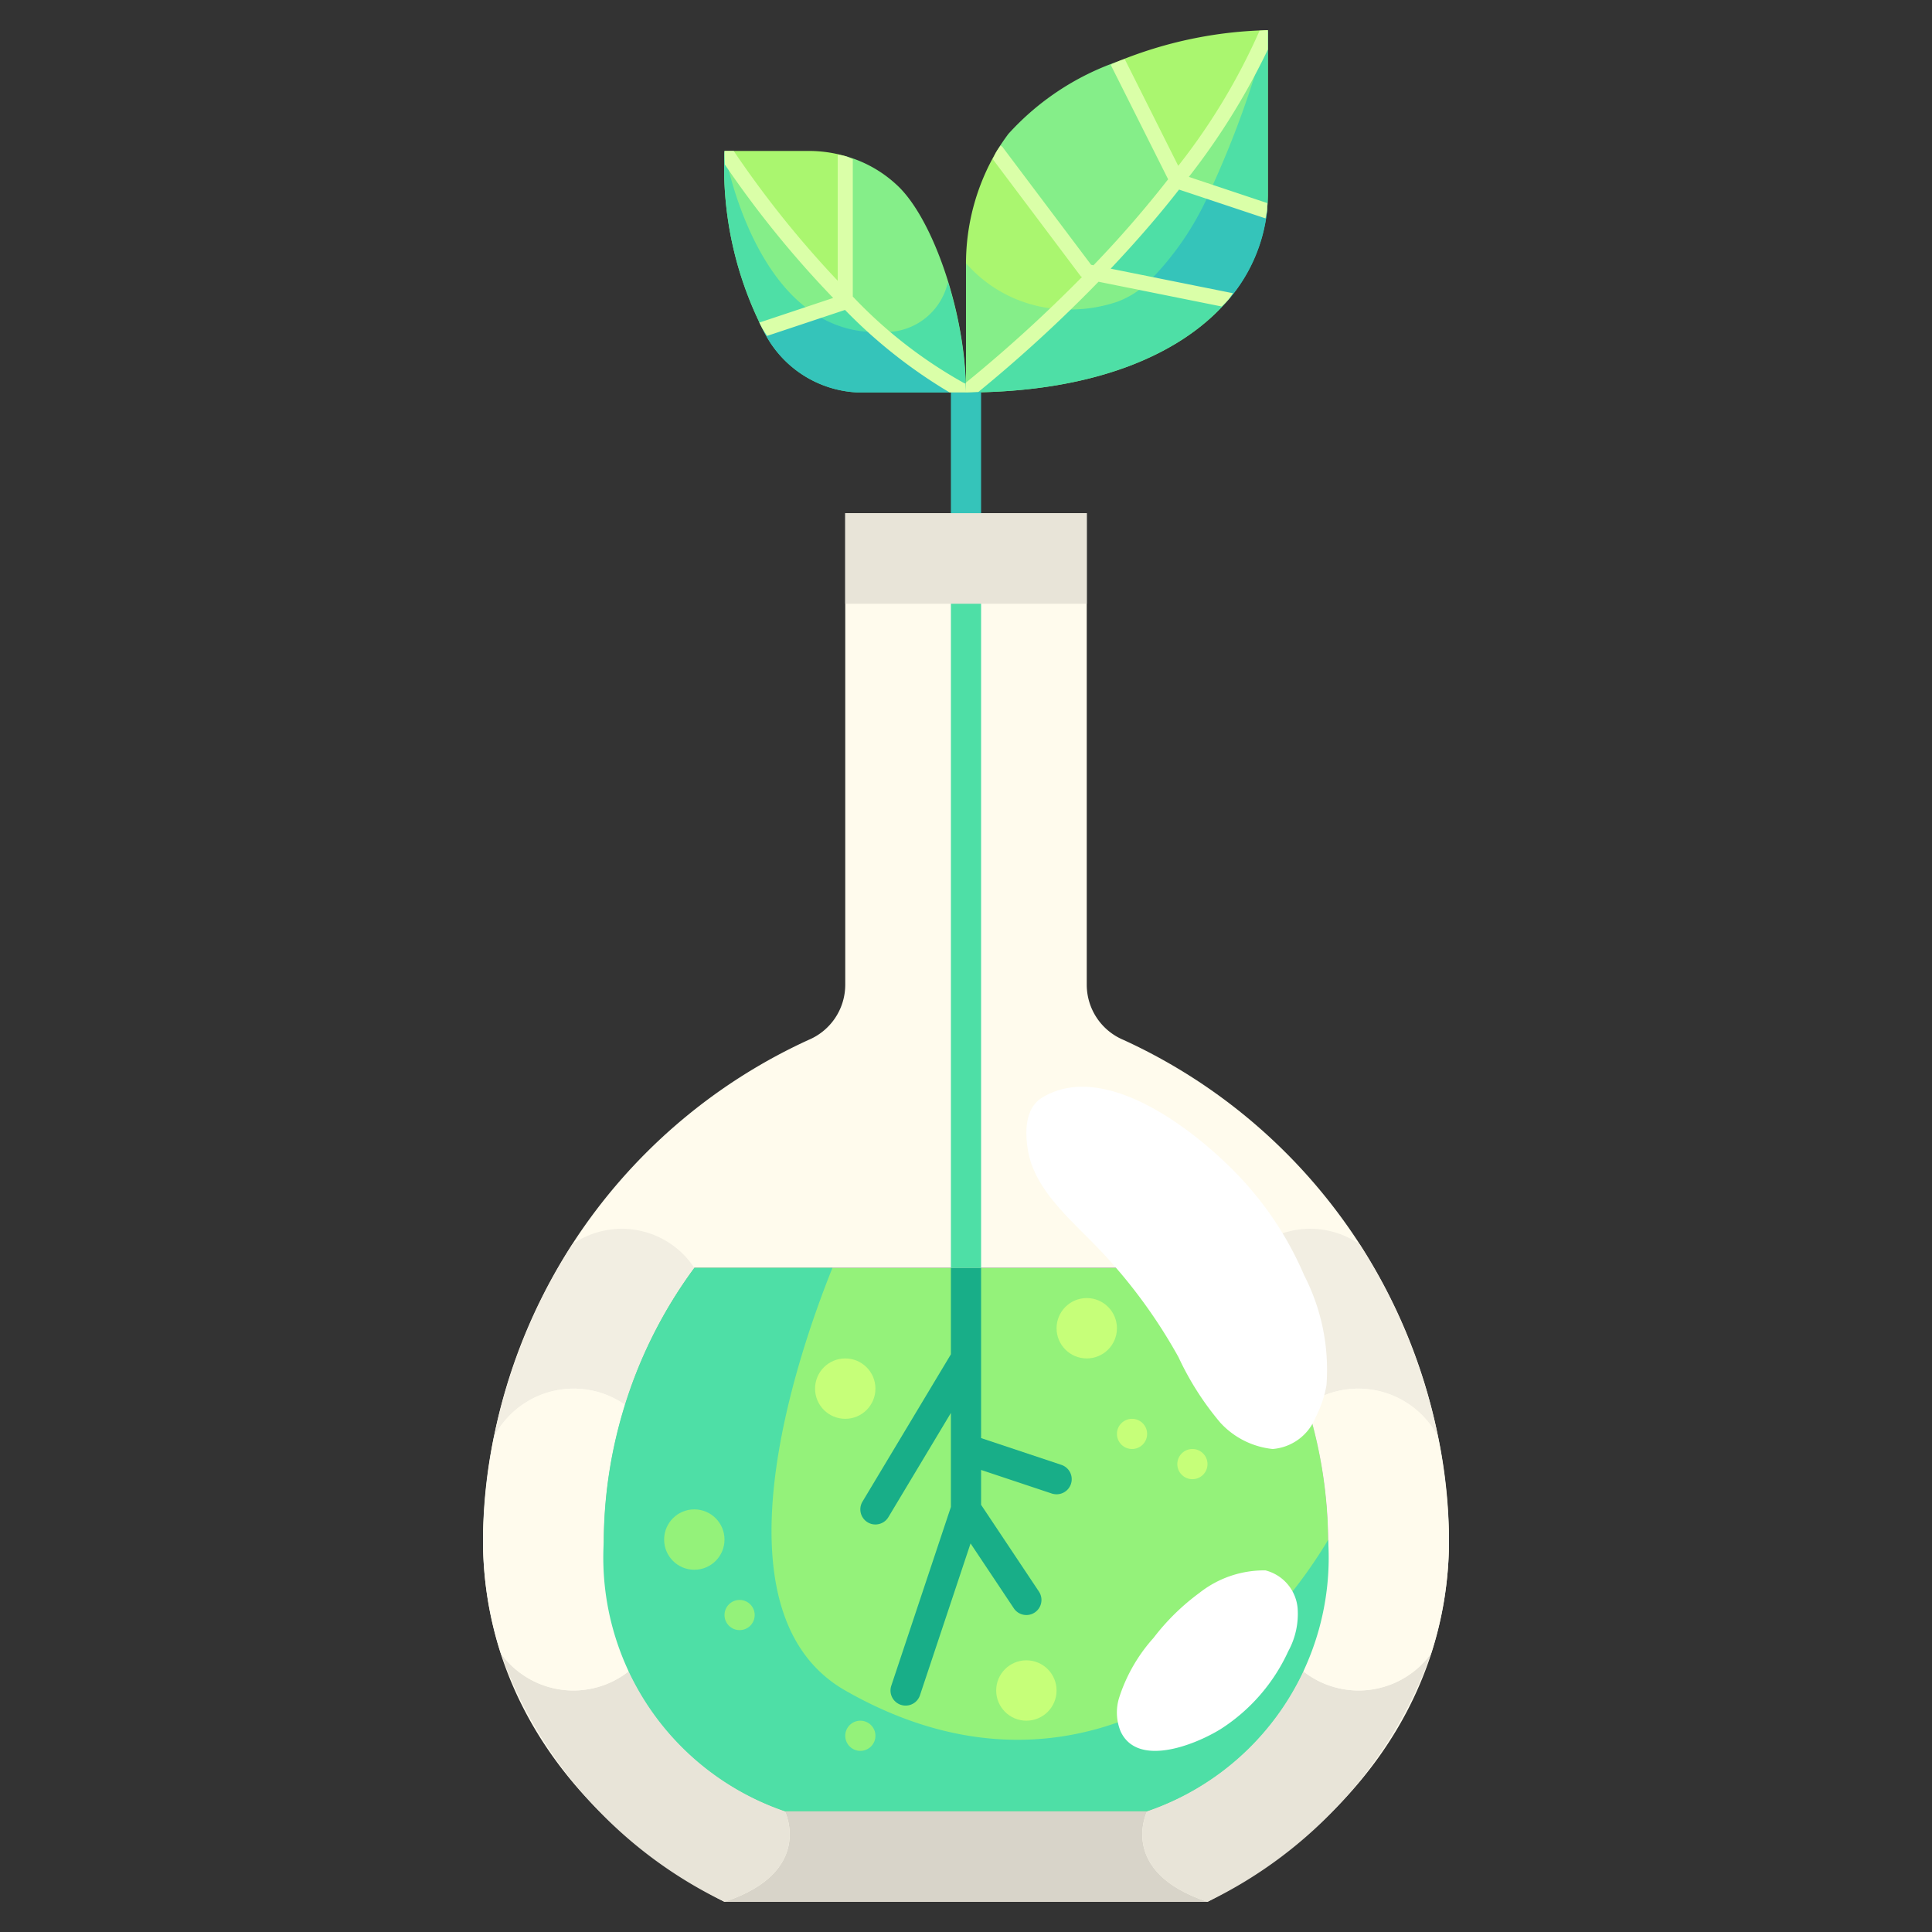 <svg xmlns="http://www.w3.org/2000/svg" viewBox="0 0 64 64"><rect x="0" y="0" width="64" height="64" fill="#333333" stroke="none"/><g data-name="30-teat tube"><path d="M41 42a15.39 15.39 0 0 1 3 9.08A8.878 8.878 0 0 1 38 60H26a8.878 8.878 0 0 1-6-8.92A15.39 15.39 0 0 1 23 42h18z" style="fill:#94f27a"/><path d="M37.22 34.45A1.983 1.983 0 0 1 36 32.62V17h-8v15.62a1.983 1.983 0 0 1-1.22 1.83A18.465 18.465 0 0 0 16 51c0 5.61 3.63 9.73 8 12h16c4.37-2.27 8-6.39 8-12a18.465 18.465 0 0 0-10.78-16.55zM38 60H26a8.878 8.878 0 0 1-6-8.92A15.39 15.39 0 0 1 23 42h18a15.39 15.39 0 0 1 3 9.08A8.878 8.878 0 0 1 38 60z" style="fill:#fffbed"/><path d="M28 9.93A14.316 14.316 0 0 0 32 13h-3.6a3.658 3.658 0 0 1-3.13-2.09L28 10z" style="fill:#4edfa6"/><path d="M28 9.93V10l-2.73.91A11.848 11.848 0 0 1 24 5a33.142 33.142 0 0 0 4 4.93zM29.7 6.12C30.9 7.21 32 10.4 32 13a14.316 14.316 0 0 1-4-3.07V5.17a4.113 4.113 0 0 1 1.7.95z" style="fill:#85ee89"/><path d="M26.8 5a4.4 4.4 0 0 1 1.2.17v4.76A33.142 33.142 0 0 1 24 5z" style="fill:#aaf66f"/><path d="m39 6 2.97.99a5.42 5.42 0 0 1-1.29 2.95l-4.37-.88a36.317 36.317 0 0 0 2.68-3.09z" style="fill:#4edfa6"/><path d="m37.02 2.04 1.97 3.93a36.317 36.317 0 0 1-2.68 3.09L36 9l-2.99-3.98c.12-.2.25-.39.39-.58a8.779 8.779 0 0 1 3.62-2.4zM36.31 9.06l4.37.88C39.11 11.78 36.16 13 32 13a47.081 47.081 0 0 0 4.31-3.94zM42 1v5.4a5.683 5.683 0 0 1-.03.59L39 6l-.01-.03A19.9 19.9 0 0 0 42 1z" style="fill:#85ee89"/><path d="M36.31 9.06A47.081 47.081 0 0 1 32 13V8.8a7.334 7.334 0 0 1 1.01-3.78L36 9zM42 1a19.9 19.9 0 0 1-3.01 4.97l-1.97-3.93A13.877 13.877 0 0 1 42 1z" style="fill:#aaf66f"/><path d="M29 11a3.617 3.617 0 0 1-2.069-.644l-1.661.554A3.658 3.658 0 0 0 28.4 13H32a12.352 12.352 0 0 1-2.867-2.011c-.047.001-.084.011-.133.011z" style="fill:#35c4ba"/><path d="M24 5a11.848 11.848 0 0 0 1.27 5.91l1.661-.554C24.642 8.812 24 5 24 5zM29.133 10.989A12.352 12.352 0 0 0 32 13a12.844 12.844 0 0 0-.6-3.655 2.111 2.111 0 0 1-2.267 1.644z" style="fill:#4edfa6"/><path d="m37.985 9.4 2.7.543a5.42 5.42 0 0 0 1.29-2.95l-1.9-.633a9.721 9.721 0 0 1-2.09 3.04z" style="fill:#35c4ba"/><path d="M37 10a4.918 4.918 0 0 1-1.878.243A49.112 49.112 0 0 1 32 13c4.16 0 7.11-1.22 8.68-3.06l-2.695-.54A2.977 2.977 0 0 1 37 10zM41.97 6.99A5.683 5.683 0 0 0 42 6.4V1a32.265 32.265 0 0 1-1.929 5.357z" style="fill:#4edfa6"/><path d="M32.005 8.723c0 .026-.005.051-.005.077V13c1.171-.95 2.2-1.87 3.122-2.757a4.468 4.468 0 0 1-3.117-1.52z" style="fill:#85ee89"/><path d="M31.5 42v2.862l-2.929 4.881a.5.5 0 0 0 .172.686.489.489 0 0 0 .257.071.5.5 0 0 0 .429-.243l2.071-3.452v3.114l-1.975 5.923a.5.5 0 0 0 .317.633.511.511 0 0 0 .158.025.5.5 0 0 0 .475-.342l1.676-5.03 1.433 2.149A.5.5 0 0 0 34 53.5a.494.494 0 0 0 .277-.084.5.5 0 0 0 .139-.693L32.5 49.849v-1.155l2.342.781A.511.511 0 0 0 35 49.5a.5.5 0 0 0 .158-.975l-2.658-.886V42h-1z" style="fill:#18ae88"/><path d="M32.5 17v-4a.1.1 0 0 0 0-.018c-.167 0-.324.018-.5.018h-.5v4h1z" style="fill:#35c4ba"/><path style="fill:#4edfa6" d="M32 42h.5V17h-1v25h.5z"/><path d="M38 60H26s1 2-2 3h16c-3-1-2-3-2-3z" style="fill:#d8d4c9"/><path d="M26 60a8.948 8.948 0 0 1-5.167-4.64 2.964 2.964 0 0 1-4.241-.586A14.617 14.617 0 0 0 24 63c3-1 2-3 2-3z" style="fill:#e8e4d8"/><path d="M19 46a2.986 2.986 0 0 1 1.708.537A15 15 0 0 1 23 42a2.874 2.874 0 0 0-4.04-.781 18.847 18.847 0 0 0-2.6 6.388A2.989 2.989 0 0 1 19 46z" style="fill:#f2eee2"/><path d="M45 56a2.976 2.976 0 0 1-1.833-.64A8.948 8.948 0 0 1 38 60s-1 2 2 3a14.617 14.617 0 0 0 7.408-8.226A2.986 2.986 0 0 1 45 56z" style="fill:#e8e4d8"/><path d="M41 42a15 15 0 0 1 2.292 4.537 2.979 2.979 0 0 1 4.35 1.07 18.847 18.847 0 0 0-2.6-6.388A2.874 2.874 0 0 0 41 42z" style="fill:#f2eee2"/><path d="M45 46a2.986 2.986 0 0 0-1.708.537A15.363 15.363 0 0 1 44 51.08a10.409 10.409 0 0 1-.833 4.28 2.964 2.964 0 0 0 4.241-.586A12.209 12.209 0 0 0 48 51a17.041 17.041 0 0 0-.358-3.393A2.989 2.989 0 0 0 45 46zM19 56a2.976 2.976 0 0 0 1.833-.64A10.409 10.409 0 0 1 20 51.08a15.363 15.363 0 0 1 .708-4.543 2.979 2.979 0 0 0-4.35 1.07A17.041 17.041 0 0 0 16 51a12.209 12.209 0 0 0 .592 3.774A2.986 2.986 0 0 0 19 56z" style="fill:#fffbed"/><path d="M28 56c-4.523-2.584-1.6-11.081-.424-14H23a15.39 15.39 0 0 0-3 9.08A8.878 8.878 0 0 0 26 60h12a8.878 8.878 0 0 0 6-8.92v-.075C41 56 35 60 28 56z" style="fill:#4edfa6"/><path d="M31.963 12.705a15.321 15.321 0 0 1-3.713-2.882V5.272c-.085-.029-.163-.078-.25-.1s-.167-.035-.25-.053V9.3A33.629 33.629 0 0 1 24.305 5H24c0 .154.007.3.011.449A33.59 33.59 0 0 0 27.6 9.87l-2.447.816c.04.074.077.153.118.224s.094.144.14.217l2.581-.86A16.794 16.794 0 0 0 31.456 13H32c0-.1-.012-.209-.016-.313zM42 1c-.089 0-.184.014-.275.016a20.763 20.763 0 0 1-2.694 4.478l-1.774-3.538c-.078.03-.161.053-.237.084-.059.024-.114.05-.172.074l-.052.038 1.9 3.787a36.346 36.346 0 0 1-2.474 2.849l-.077-.016-2.921-3.883c-.017-.034-.052-.047-.08-.069-.043.067-.093.131-.134.2s-.081.167-.126.249L35.8 9.15c.01.014.029.015.042.026A47.062 47.062 0 0 1 32 12.673V13c.141 0 .27-.012.408-.015a47.258 47.258 0 0 0 3.982-3.652l4.079.82c.068-.072.148-.139.211-.213s.109-.152.166-.226L36.792 8.9c.837-.886 1.6-1.765 2.265-2.62l2.866.955c.013-.083.037-.164.046-.248s.008-.173.013-.259l-2.6-.868A22.908 22.908 0 0 0 42 1.64z" style="fill:#daffa8"/><path style="fill:#e8e4d8" d="M28 17h8v3h-8z"/><circle cx="36" cy="44" r="1" style="fill:#c6ff79"/><circle cx="28" cy="46" r="1" style="fill:#c6ff79"/><circle cx="23" cy="51" r="1" style="fill:#94f27a"/><circle cx="34" cy="56" r="1" style="fill:#c6ff79"/><circle cx="37.5" cy="47.5" r=".5" style="fill:#c6ff79"/><circle cx="24.5" cy="53.5" r=".5" style="fill:#94f27a"/><circle cx="39.5" cy="48.5" r=".5" style="fill:#c6ff79"/><circle cx="28.5" cy="57.5" r=".5" style="fill:#94f27a"/><path d="M34.062 38.157c.227 1.217 1.292 2.145 2.194 3.066a17.378 17.378 0 0 1 2.785 3.738 9.665 9.665 0 0 0 1.383 2.166 2.733 2.733 0 0 0 1.735.873 1.673 1.673 0 0 0 1.421-1.047 3.718 3.718 0 0 0 .362-1.072 6.842 6.842 0 0 0-.74-3.635A11.079 11.079 0 0 0 41.079 39c-1.444-1.533-4.478-3.912-6.559-2.638-.571.349-.578 1.158-.458 1.795zM37.121 57.353c.549 1.189 2.412.479 3.309-.071a6.05 6.05 0 0 0 2.245-2.582 2.577 2.577 0 0 0 .311-1.419 1.421 1.421 0 0 0-1.067-1.26 3.462 3.462 0 0 0-2.189.747 7.48 7.48 0 0 0-1.518 1.49 5.448 5.448 0 0 0-1.143 1.994 1.65 1.65 0 0 0 .052 1.101z" style="fill:#fff"/></g></svg>